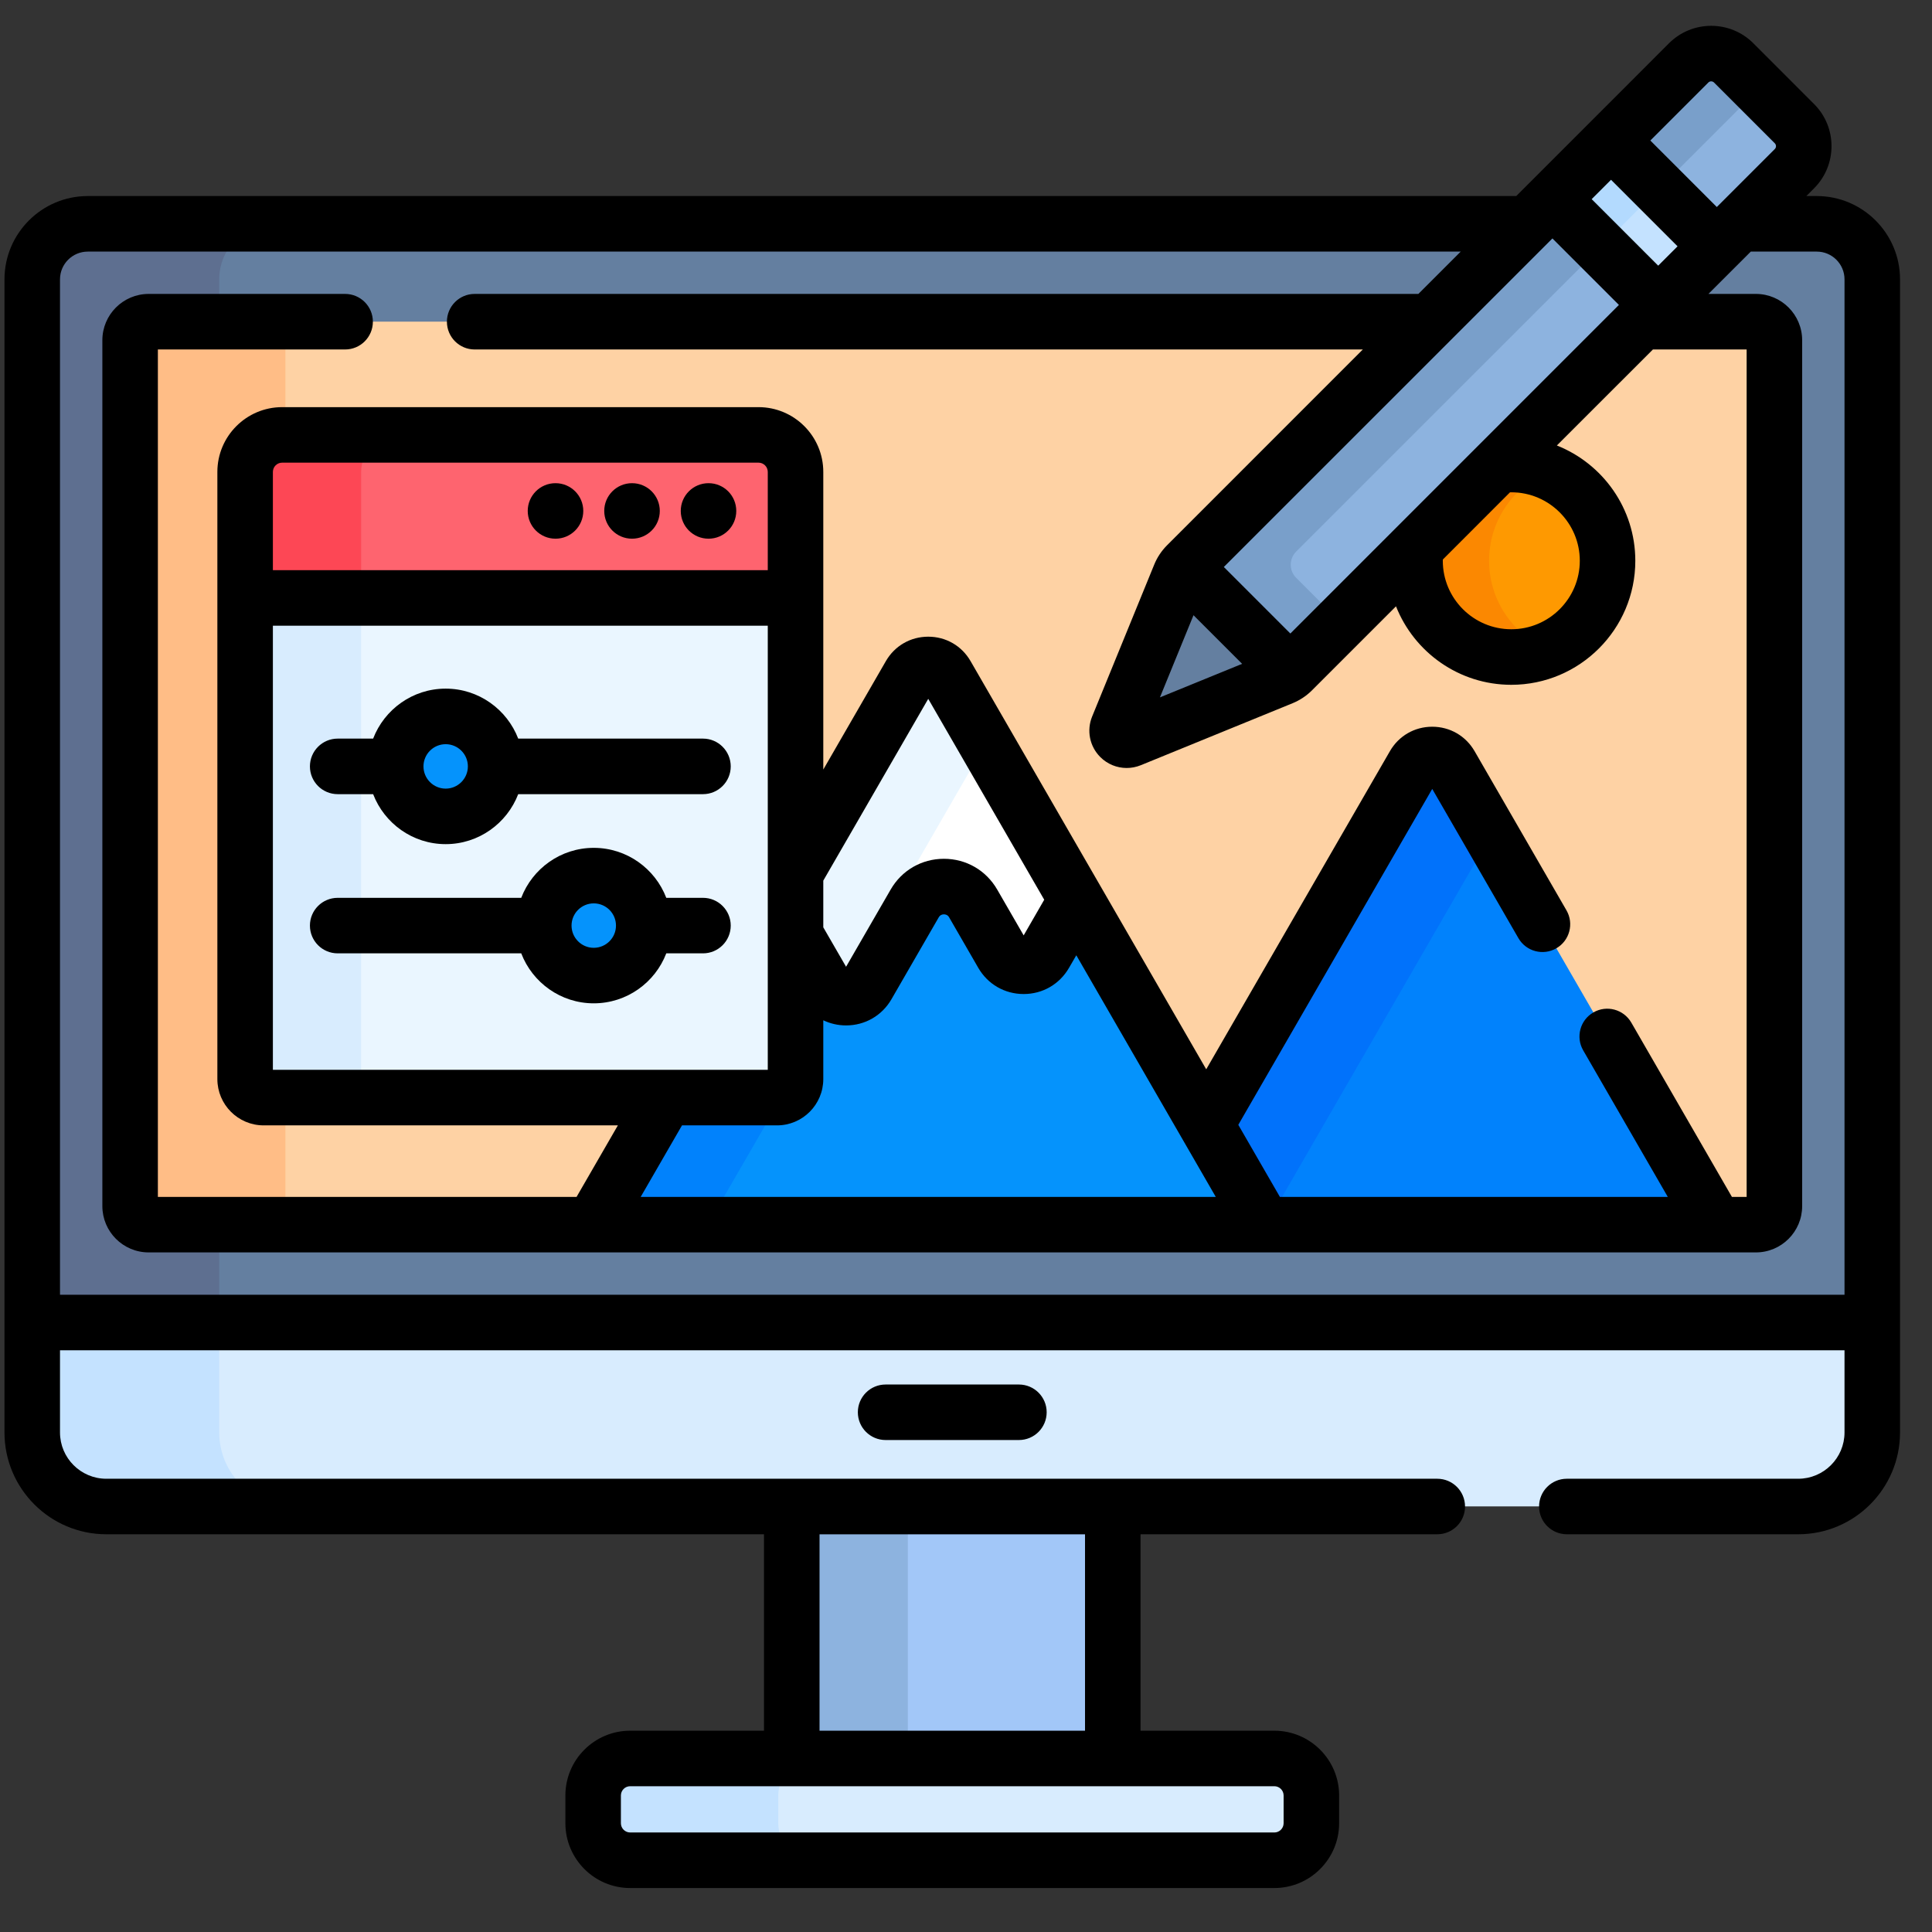 <svg width="53" height="53" viewBox="0 0 53 53" fill="none" xmlns="http://www.w3.org/2000/svg">
<rect x="0" y="0" width="53" height="53" fill="#333333" stroke="none"/>
<g clip-path="url(#clip0_2866_6583)">
<path d="M21.72 41.222H30.527V48.337H21.72V41.222Z" fill="#A2C7F8"/>
<path d="M21.72 41.223H24.904V48.338H21.72V41.223Z" fill="#8DB3DF"/>
<path d="M34.959 51.031H17.287C16.726 51.031 16.271 50.576 16.271 50.015V49.254C16.271 48.693 16.726 48.238 17.287 48.238H34.959C35.52 48.238 35.975 48.693 35.975 49.254V50.015C35.975 50.576 35.52 51.031 34.959 51.031Z" fill="#D8ECFE"/>
<path d="M21.35 50.015V49.254C21.35 48.693 21.804 48.238 22.365 48.238H17.287C16.726 48.238 16.271 48.693 16.271 49.254V50.015C16.271 50.576 16.726 51.031 17.287 51.031H22.365C21.804 51.031 21.35 50.576 21.35 50.015Z" fill="#C4E2FF"/>
<path d="M0.885 39.293C0.885 40.415 1.794 41.324 2.916 41.324H49.33C50.452 41.324 51.361 40.415 51.361 39.293V36.276H0.885V39.293Z" fill="#D8ECFE"/>
<path d="M6.014 39.293V36.276H0.885V39.293C0.885 40.415 1.794 41.324 2.916 41.324H8.045C6.923 41.324 6.014 40.415 6.014 39.293Z" fill="#C4E2FF"/>
<path d="M51.361 36.277H0.885V7.66C0.885 6.819 1.567 6.137 2.408 6.137H49.838C50.679 6.137 51.361 6.819 51.361 7.66V36.277Z" fill="#647FA0"/>
<path d="M4.077 33.593C3.797 33.593 3.57 33.366 3.57 33.086V9.331C3.57 9.05 3.797 8.823 4.077 8.823H6.014V7.662C6.014 6.82 6.696 6.138 7.537 6.138H2.408C1.567 6.138 0.885 6.82 0.885 7.662V36.278H6.014V33.593H4.077V33.593Z" fill="#5E6F90"/>
<path d="M3.57 33.086V9.331C3.57 9.051 3.797 8.823 4.077 8.823H48.169C48.449 8.823 48.676 9.051 48.676 9.331V33.086C48.676 33.366 48.449 33.593 48.169 33.593H4.077C3.797 33.594 3.57 33.366 3.57 33.086Z" fill="#FED2A4"/>
<path d="M7.829 33.086V9.331C7.829 9.051 8.056 8.823 8.337 8.823H4.077C3.797 8.823 3.57 9.051 3.57 9.331V33.086C3.57 33.366 3.797 33.593 4.077 33.593H8.337C8.056 33.594 7.829 33.366 7.829 33.086Z" fill="#FFBD86"/>
<path d="M38.789 20.986L31.509 33.594H47.071L39.792 20.986C39.569 20.6 39.012 20.6 38.789 20.986Z" fill="#0182FC"/>
<path d="M39.792 20.985C39.569 20.599 39.012 20.599 38.789 20.985L33.091 30.855L34.672 33.593H34.733L40.902 22.908L39.792 20.985Z" fill="#0172FB"/>
<path d="M25.966 18.515C25.743 18.128 25.186 18.128 24.963 18.515L21.824 23.951V29.6C21.824 29.88 21.596 30.108 21.316 30.108H18.27L16.257 33.593H34.672L25.966 18.515Z" fill="#0593FC"/>
<path d="M21.316 30.109H18.27L16.258 33.594H19.42L21.443 30.091C21.402 30.102 21.36 30.109 21.316 30.109Z" fill="#0182FC"/>
<path d="M25.966 18.515C25.743 18.128 25.186 18.128 24.963 18.515L21.824 23.951V25.64L22.625 27.027C22.885 27.478 23.536 27.478 23.797 27.027L25.093 24.782C25.449 24.165 26.34 24.165 26.697 24.782L27.496 26.166C27.757 26.617 28.408 26.617 28.668 26.166L29.526 24.68L25.966 18.515Z" fill="white"/>
<path d="M23.03 27.341L27.046 20.385L25.966 18.515C25.743 18.128 25.186 18.128 24.963 18.515L21.824 23.951V25.64L22.625 27.027C22.72 27.192 22.868 27.297 23.03 27.341Z" fill="#EAF6FF"/>
<path d="M41.459 12.741C41.331 12.741 41.206 12.75 41.084 12.768L38.845 15.006C38.828 15.129 38.818 15.254 38.818 15.382C38.818 16.84 40.001 18.022 41.459 18.022C42.917 18.022 44.1 16.84 44.1 15.382C44.1 13.923 42.917 12.741 41.459 12.741Z" fill="#FE9901"/>
<path d="M42.475 12.944C42.162 12.813 41.819 12.741 41.459 12.741C41.331 12.741 41.206 12.75 41.084 12.768L38.845 15.006C38.828 15.129 38.818 15.254 38.818 15.382C38.818 16.84 40.001 18.022 41.459 18.022C41.819 18.022 42.162 17.95 42.475 17.819C41.52 17.422 40.85 16.48 40.85 15.382C40.85 14.283 41.52 13.341 42.475 12.944Z" fill="#FB8801"/>
<path d="M20.808 11.929H7.74C7.179 11.929 6.725 12.384 6.725 12.945V16.402L6.967 16.503H21.563L21.824 16.402V12.945C21.824 12.384 21.369 11.929 20.808 11.929Z" fill="#FE646F"/>
<path d="M9.907 12.945C9.907 12.384 10.362 11.929 10.922 11.929H7.74C7.179 11.929 6.725 12.384 6.725 12.945V16.402L6.967 16.503H10.149L9.907 16.402V12.945Z" fill="#FD4755"/>
<path d="M21.316 30.109H7.232C6.952 30.109 6.725 29.882 6.725 29.601V16.402H21.824V29.601C21.824 29.882 21.596 30.109 21.316 30.109Z" fill="#EAF6FF"/>
<path d="M9.907 29.601V16.402H6.725V29.601C6.725 29.882 6.952 30.109 7.232 30.109H10.415C10.134 30.109 9.907 29.882 9.907 29.601Z" fill="#D8ECFE"/>
<path d="M16.288 26.761C17.045 26.761 17.659 26.147 17.659 25.39C17.659 24.633 17.045 24.019 16.288 24.019C15.531 24.019 14.917 24.633 14.917 25.39C14.917 26.147 15.531 26.761 16.288 26.761Z" fill="#0593FC"/>
<path d="M12.226 22.394C12.983 22.394 13.597 21.78 13.597 21.023C13.597 20.265 12.983 19.652 12.226 19.652C11.468 19.652 10.854 20.265 10.854 21.023C10.854 21.78 11.468 22.394 12.226 22.394Z" fill="#0593FC"/>
<path d="M49.227 3.391L47.56 1.723C47.219 1.383 46.666 1.383 46.325 1.723L32.558 15.491L32.57 15.626L35.33 18.386L35.459 18.393L49.227 4.625C49.568 4.284 49.568 3.732 49.227 3.391Z" fill="#8DB3DF"/>
<path d="M35.557 15.132L48.263 2.427L47.559 1.724C47.219 1.383 46.666 1.383 46.325 1.724L32.558 15.491L32.57 15.627L35.33 18.387L35.459 18.393L36.78 17.073L35.557 15.851C35.359 15.652 35.359 15.331 35.557 15.132Z" fill="#799FCA"/>
<path d="M32.558 15.49C32.476 15.572 32.411 15.67 32.367 15.777L30.665 19.943C30.578 20.157 30.792 20.372 31.007 20.284L35.172 18.583C35.28 18.539 35.377 18.474 35.459 18.392L32.558 15.49Z" fill="#647FA0"/>
<path d="M42.582 5.465L44.19 3.856L47.091 6.758L45.483 8.366L42.582 5.465Z" fill="#C4E2FF"/>
<path d="M42.582 5.465L44.19 3.856L45.51 5.176L43.902 6.785L42.582 5.465Z" fill="#B3DAFE"/>
<path d="M24.295 37.981C23.874 37.981 23.533 38.322 23.533 38.742C23.533 39.163 23.874 39.504 24.295 39.504H27.951C28.372 39.504 28.713 39.163 28.713 38.742C28.713 38.322 28.372 37.981 27.951 37.981H24.295Z" fill="black"/>
<path d="M9.264 26.153H14.299C14.606 26.953 15.381 27.524 16.288 27.524C17.196 27.524 17.971 26.953 18.278 26.153H19.285C19.705 26.153 20.046 25.812 20.046 25.391C20.046 24.971 19.705 24.63 19.285 24.63H18.278C17.971 23.829 17.196 23.259 16.288 23.259C15.381 23.259 14.606 23.829 14.299 24.63H9.264C8.843 24.63 8.502 24.971 8.502 25.391C8.502 25.812 8.843 26.153 9.264 26.153ZM16.288 24.782C16.625 24.782 16.898 25.055 16.898 25.391C16.898 25.727 16.625 26.001 16.288 26.001C15.952 26.001 15.679 25.727 15.679 25.391C15.679 25.055 15.952 24.782 16.288 24.782Z" fill="black"/>
<path d="M9.264 21.786H10.236C10.544 22.586 11.319 23.157 12.226 23.157C13.133 23.157 13.908 22.586 14.216 21.786H19.285C19.705 21.786 20.046 21.445 20.046 21.024C20.046 20.604 19.705 20.262 19.285 20.262H14.216C13.908 19.462 13.133 18.891 12.226 18.891C11.319 18.891 10.544 19.462 10.236 20.262H9.264C8.843 20.262 8.502 20.604 8.502 21.024C8.502 21.445 8.843 21.786 9.264 21.786ZM12.226 20.415C12.562 20.415 12.835 20.688 12.835 21.024C12.835 21.36 12.562 21.634 12.226 21.634C11.89 21.634 11.617 21.36 11.617 21.024C11.617 20.688 11.89 20.415 12.226 20.415Z" fill="black"/>
<path d="M19.437 14.778C19.858 14.778 20.198 14.437 20.198 14.016C20.198 13.596 19.858 13.255 19.437 13.255C19.016 13.255 18.675 13.596 18.675 14.016C18.675 14.437 19.016 14.778 19.437 14.778Z" fill="black"/>
<path d="M17.338 14.778C17.759 14.778 18.1 14.437 18.1 14.016C18.1 13.596 17.759 13.255 17.338 13.255C16.917 13.255 16.576 13.596 16.576 14.016C16.576 14.437 16.917 14.778 17.338 14.778Z" fill="black"/>
<path d="M15.239 14.778C15.66 14.778 16.001 14.437 16.001 14.016C16.001 13.596 15.66 13.255 15.239 13.255C14.818 13.255 14.477 13.596 14.477 14.016C14.477 14.437 14.818 14.778 15.239 14.778Z" fill="black"/>
<path d="M49.838 5.378H49.553L49.765 5.166C50.403 4.528 50.403 3.491 49.765 2.854L48.098 1.186C47.461 0.549 46.424 0.549 45.786 1.186L41.595 5.378H2.408C1.148 5.378 0.123 6.403 0.123 7.663V39.296C0.123 40.837 1.376 42.089 2.916 42.089H20.958V47.478H17.287C16.307 47.478 15.51 48.275 15.51 49.255V50.016C15.51 50.996 16.307 51.794 17.287 51.794H34.959C35.939 51.794 36.736 50.996 36.736 50.016V49.255C36.736 48.275 35.939 47.478 34.959 47.478H31.288V42.089H39.428C39.849 42.089 40.19 41.748 40.19 41.328C40.19 40.907 39.849 40.566 39.428 40.566H2.916C2.216 40.566 1.646 39.996 1.646 39.296V37.042H50.6V39.296C50.6 39.996 50.03 40.566 49.33 40.566H42.982C42.562 40.566 42.221 40.907 42.221 41.328C42.221 41.748 42.562 42.089 42.982 42.089H49.33C50.87 42.089 52.123 40.837 52.123 39.296V7.663C52.123 6.403 51.098 5.378 49.838 5.378ZM34.959 49.001C35.099 49.001 35.213 49.115 35.213 49.255V50.016C35.213 50.156 35.099 50.27 34.959 50.27H17.287C17.147 50.27 17.033 50.156 17.033 50.016V49.255C17.033 49.115 17.147 49.001 17.287 49.001H34.959ZM22.482 42.09H29.765V47.478H22.482V42.09ZM46.864 2.264C46.907 2.22 46.977 2.221 47.021 2.264L48.688 3.931C48.731 3.974 48.731 4.045 48.688 4.088L47.097 5.679L45.273 3.855L46.864 2.264ZM44.195 4.932L46.02 6.757L45.489 7.288L43.664 5.463L44.195 4.932ZM42.587 6.541L44.411 8.365L35.398 17.379L33.573 15.554L42.587 6.541ZM41.459 13.505C42.495 13.505 43.338 14.348 43.338 15.383C43.338 16.42 42.495 17.262 41.459 17.262C40.423 17.262 39.58 16.42 39.58 15.383C39.58 15.371 39.582 15.36 39.582 15.348L41.423 13.506C41.435 13.506 41.447 13.505 41.459 13.505ZM34.075 18.211L31.82 19.131L32.741 16.877L34.075 18.211ZM50.6 35.519H1.646V7.663C1.646 7.243 1.988 6.902 2.408 6.902H40.071L38.91 8.063H13.021C12.601 8.063 12.26 8.404 12.26 8.825C12.26 9.246 12.601 9.587 13.021 9.587H37.386L32.014 14.96C31.862 15.113 31.743 15.292 31.662 15.492L29.96 19.657C29.804 20.04 29.892 20.476 30.184 20.768C30.38 20.964 30.641 21.068 30.907 21.068C31.037 21.068 31.169 21.043 31.295 20.992L35.46 19.291C35.655 19.211 35.829 19.096 35.979 18.95L38.296 16.633C38.795 17.893 40.024 18.786 41.459 18.786C43.335 18.786 44.861 17.26 44.861 15.384C44.861 13.949 43.968 12.72 42.709 12.221L45.344 9.587H47.915V32.834H47.511L44.751 28.052C44.54 27.688 44.074 27.563 43.71 27.774C43.346 27.984 43.221 28.45 43.431 28.814L45.752 32.834H35.111L33.97 30.857L39.29 21.642L41.654 25.736C41.864 26.1 42.33 26.225 42.694 26.015C43.059 25.804 43.183 25.338 42.973 24.974L40.452 20.607C40.209 20.187 39.775 19.936 39.29 19.936C38.805 19.936 38.371 20.187 38.129 20.607L33.09 29.334L26.625 18.136C26.383 17.716 25.949 17.466 25.464 17.466C24.979 17.466 24.545 17.716 24.302 18.136L22.585 21.111V12.946C22.585 11.966 21.788 11.169 20.808 11.169H7.74C6.76 11.169 5.963 11.966 5.963 12.946V29.602C5.963 30.302 6.532 30.872 7.232 30.872H16.95L15.817 32.834H4.331V9.587H9.467C9.888 9.587 10.229 9.246 10.229 8.825C10.229 8.404 9.888 8.063 9.467 8.063H4.078C3.378 8.063 2.808 8.633 2.808 9.333V33.087C2.808 33.788 3.378 34.357 4.078 34.357H48.169C48.869 34.357 49.438 33.788 49.438 33.087V9.333C49.438 8.633 48.869 8.063 48.169 8.063H46.867L48.029 6.902H49.838C50.258 6.902 50.6 7.243 50.6 7.663V35.519ZM21.062 17.165V29.348H7.486V17.165H21.062ZM7.486 15.641V12.946C7.486 12.806 7.6 12.692 7.74 12.692H20.808C20.948 12.692 21.062 12.806 21.062 12.946V15.641H7.486ZM18.709 30.872H21.316C22.016 30.872 22.585 30.302 22.585 29.602V27.989C22.776 28.08 22.988 28.13 23.21 28.13C23.73 28.13 24.196 27.861 24.456 27.41L25.752 25.165C25.791 25.097 25.851 25.083 25.894 25.083C25.938 25.083 25.998 25.097 26.037 25.165L26.836 26.549C27.096 27 27.562 27.269 28.082 27.269C28.602 27.269 29.067 27 29.327 26.549L29.526 26.206L33.352 32.834H17.576L18.709 30.872ZM22.585 25.439V24.158L25.464 19.171L28.646 24.682L28.082 25.66L27.356 24.403C27.051 23.875 26.505 23.559 25.894 23.559C25.284 23.559 24.738 23.875 24.433 24.403L23.21 26.521L22.585 25.439Z" fill="black"/>
</g>
<defs>
<clipPath id="clip0_2866_6583">
<rect width="52" height="52" fill="white" transform="translate(0.123 0.25)"/>
</clipPath>
</defs>
</svg>
